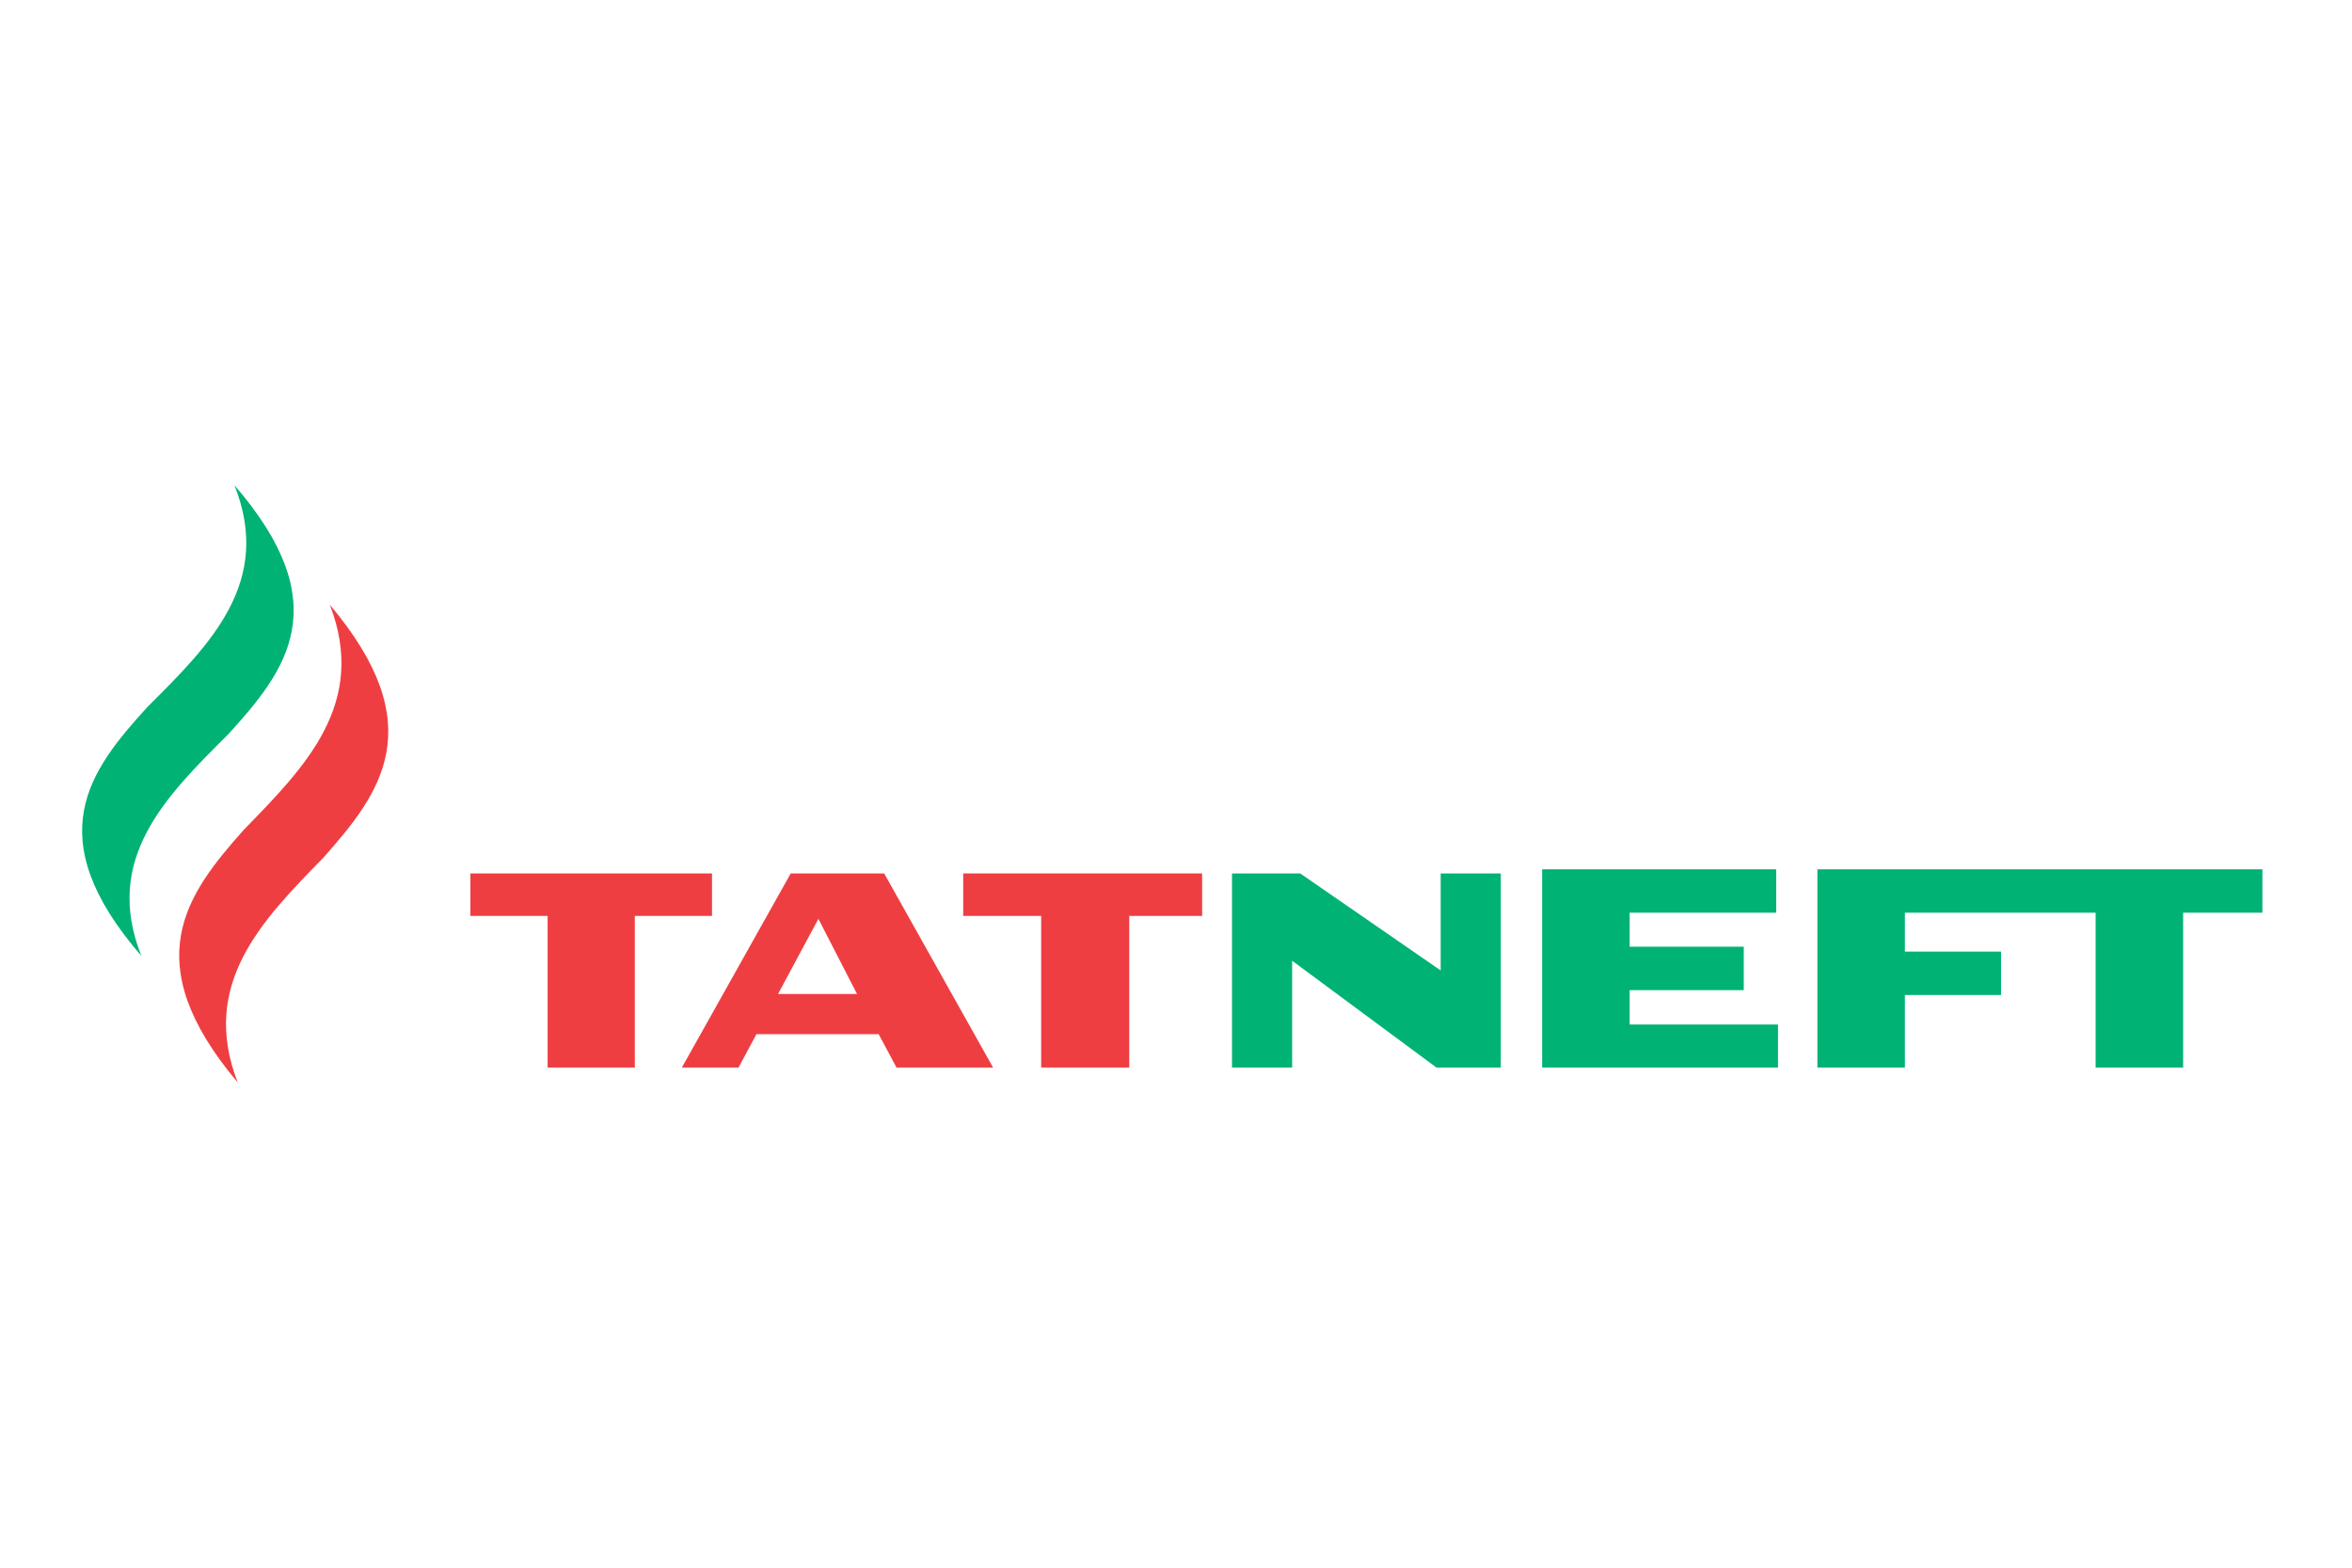 <?xml version="1.0" encoding="UTF-8"?>
<svg xmlns="http://www.w3.org/2000/svg" width="315" height="210" viewBox="0 0 315 210" fill="none">
  <path d="M44.168 81C49.267 94.188 40.954 102.651 32.674 111.129C24.967 119.79 18.178 128.794 31.833 145C26.731 131.816 35.046 123.347 43.319 114.88C51.034 106.198 57.821 97.207 44.168 81Z" fill="#EF3E42"></path>
  <path d="M31.399 65C36.565 77.994 28.157 86.327 19.773 94.674C11.977 103.216 5.109 112.086 18.93 128.047C13.766 115.049 22.177 106.718 30.554 98.371C38.355 89.829 45.215 80.963 31.399 65ZM243.4 116.447V143H255.119V133.279H267.997V127.467H255.119V122.26H280.664V143H292.385V122.26H303V116.447M218.256 137.237V132.633H233.538V126.817H218.256V122.258H237.884V116.445H206.537V142.998H238.126V137.237" fill="#00B274"></path>
  <path d="M95.359 117.002H63V122.693H73.341V143H85.02V122.693H95.359M104.203 133.147L109.606 123.085L114.778 133.147H104.203ZM118.417 117H105.9L91.324 142.998H98.915L101.311 138.535H117.678L120.066 142.998H133" fill="#EF3E42"></path>
  <path d="M192.949 117V129.997L174.133 117H165V143H173.054V128.695L192.375 143H201V117" fill="#00B274"></path>
  <path d="M161 117H129V122.692H139.443V143H151.241V122.692H161" fill="#EF3E42"></path>
</svg>
